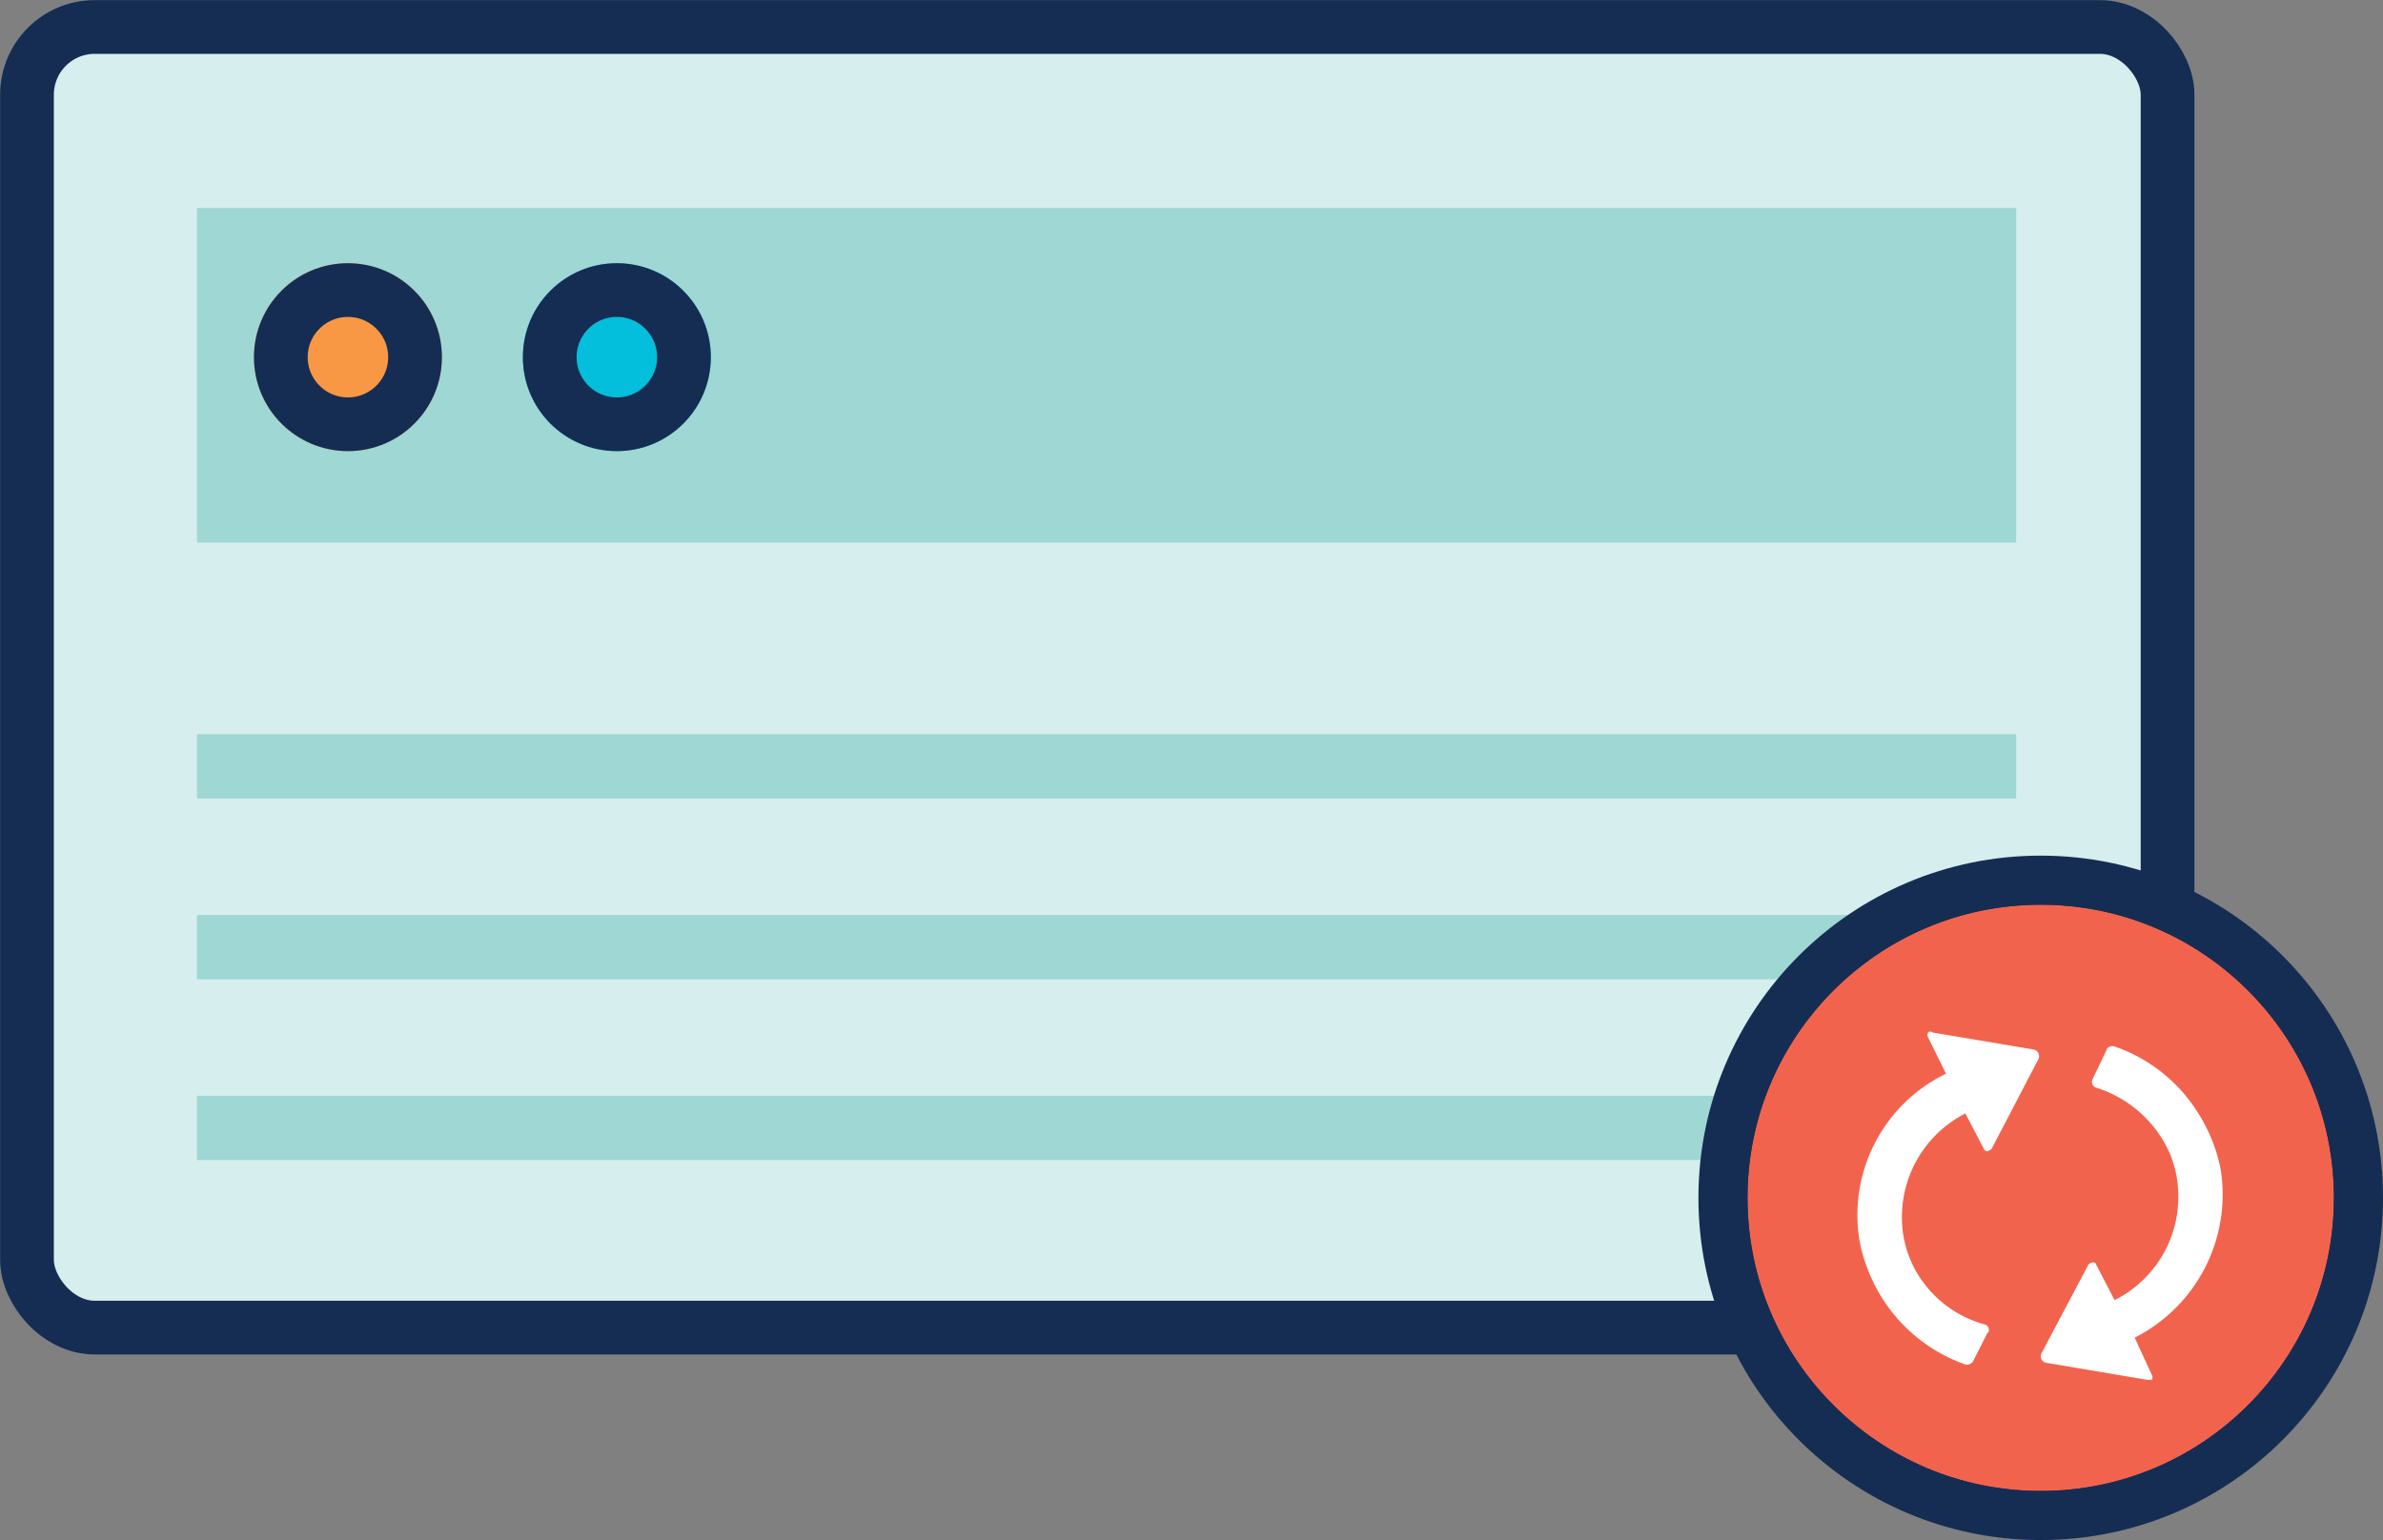 <svg xmlns="http://www.w3.org/2000/svg" xmlns:xlink="http://www.w3.org/1999/xlink" viewBox="0 0 97.12 62.79"><rect x="0" y="0" width="97.12" height="62.79" fill="#808080" stroke="none"/><defs><style>.cls-1,.cls-12,.cls-7{fill:none;}.cls-10,.cls-2{fill:#f2634d;}.cls-12,.cls-2,.cls-3,.cls-7{stroke:#152d53;}.cls-12,.cls-2,.cls-3{stroke-miterlimit:10;}.cls-12,.cls-2{stroke-width:2px;}.cls-3{fill:#d6eeed;stroke-width:2.19px;}.cls-4{fill:#9ed7d4;}.cls-5{clip-path:url(#clip-path);}.cls-6{fill:#03bfdb;}.cls-7{stroke-linecap:round;stroke-linejoin:round;stroke-width:4.38px;}.cls-8{clip-path:url(#clip-path-3);}.cls-9{fill:#f89744;}.cls-11{clip-path:url(#clip-path-5);}.cls-13{fill:#fff;fill-rule:evenodd;}</style><clipPath id="clip-path"><circle class="cls-1" cx="25.14" cy="14.56" r="3.83"/></clipPath><clipPath id="clip-path-3"><circle class="cls-1" cx="14.18" cy="14.56" r="3.83"/></clipPath><clipPath id="clip-path-5"><circle class="cls-2" cx="83.17" cy="48.83" r="12.95"/></clipPath></defs><g id="Layer_2" data-name="Layer 2"><g id="failover"><rect class="cls-3" x="1.1" y="1.1" width="87.24" height="53.02" rx="2.76"/><rect class="cls-4" x="8.03" y="8.48" width="74.14" height="13.64"/><rect class="cls-4" x="8.03" y="29.93" width="74.14" height="2.62"/><rect class="cls-4" x="8.03" y="37.3" width="74.14" height="2.62"/><rect class="cls-4" x="8.03" y="44.67" width="74.14" height="2.62"/><g class="cls-5"><circle class="cls-6" cx="25.14" cy="14.56" r="3.83"/></g><g class="cls-5"><circle class="cls-7" cx="25.14" cy="14.56" r="3.83"/></g><g class="cls-8"><circle class="cls-9" cx="14.18" cy="14.56" r="3.83"/></g><g class="cls-8"><circle class="cls-7" cx="14.18" cy="14.56" r="3.83"/></g><circle class="cls-10" cx="83.17" cy="48.83" r="12.95"/><g class="cls-11"><circle class="cls-2" cx="83.17" cy="48.83" r="12.95"/></g><circle class="cls-12" cx="83.17" cy="48.83" r="12.95"/><path class="cls-13" d="M85.87,42.77,85.28,44a.25.25,0,0,0,.15.34,4.86,4.86,0,0,1,2.74,2.17,4.29,4.29,0,0,1,.6,2A4.7,4.7,0,0,1,86.18,53l-.75-1.45a.13.13,0,0,0-.15-.09.28.28,0,0,0-.17.1L83.2,55.17a.27.27,0,0,0,.22.39l4.1.69.18,0a.21.21,0,0,0,0-.2L87,54.53a6.54,6.54,0,0,0,3.5-6.89,6.77,6.77,0,0,0-1-2.4,6.5,6.5,0,0,0-3.32-2.58.3.3,0,0,0-.33.11"/><path class="cls-13" d="M81,54.33l-.59,1.17a.3.3,0,0,1-.29.13,6.58,6.58,0,0,1-3.32-2.57,6.85,6.85,0,0,1-1-2.4,6.4,6.4,0,0,1,3.51-6.89l-.73-1.48a.21.21,0,0,1,0-.2.13.13,0,0,1,.18,0l4.1.69a.28.28,0,0,1,.22.39l-1.91,3.66a.45.45,0,0,1-.17.1.15.15,0,0,1-.15-.1l-.75-1.44a4.74,4.74,0,0,0-2.58,4.47,4.4,4.4,0,0,0,.59,2A4.62,4.62,0,0,0,80.92,54a.24.24,0,0,1,.11.33"/></g></g></svg>